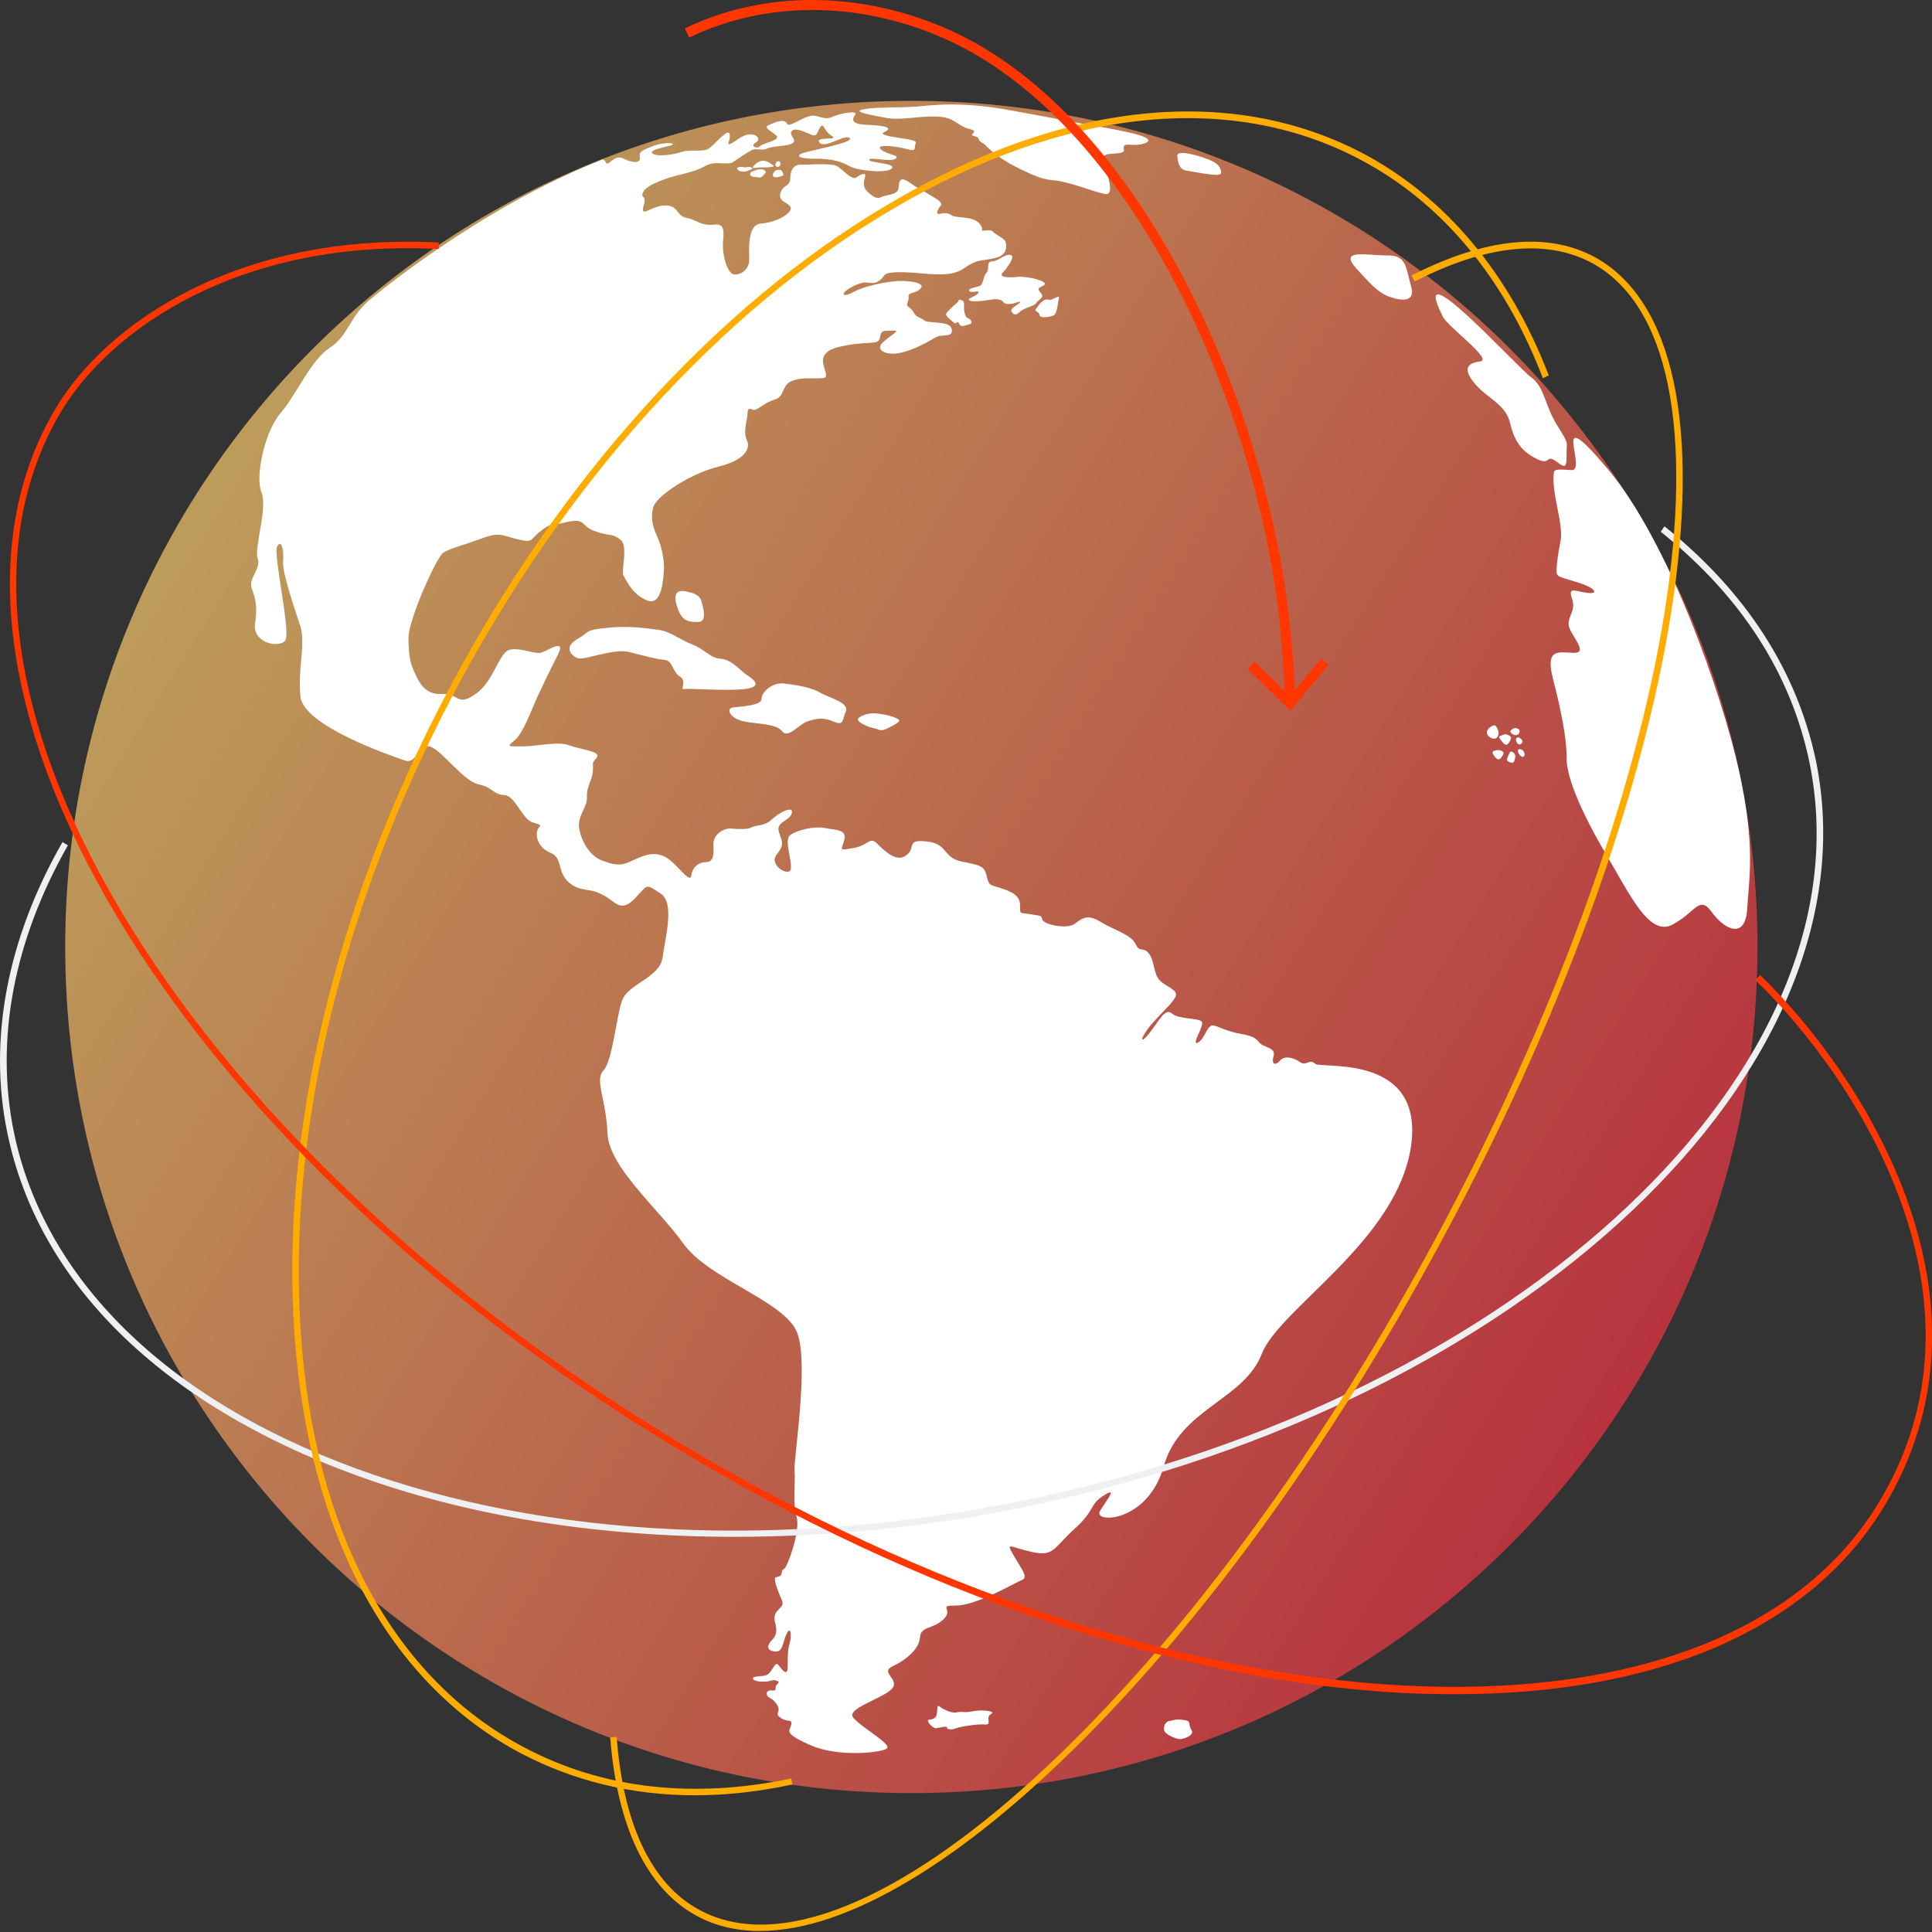 <svg width="124" height="124" viewBox="0 0 124 124" fill="none" xmlns="http://www.w3.org/2000/svg">
<rect x="0" y="0" width="124" height="124" fill="#333333" stroke="none"/>
<path opacity="0.7" d="M58.492 6.472C28.51 6.472 4.185 30.762 4.185 60.779C4.185 90.76 28.51 115.086 58.492 115.086C88.508 115.086 112.799 90.76 112.799 60.779C112.799 30.762 88.508 6.472 58.492 6.472Z" fill="url(#paint0_linear_467_875)"/>
<path d="M84.413 68.274C84.032 67.927 83.824 68.448 83.442 68.17C83.06 67.892 82.436 67.719 82.158 68.066C81.915 68.378 81.568 68.378 81.742 67.788C81.915 67.198 81.082 67.268 80.805 66.886C80.492 66.504 80.215 66.47 79.347 66.296C78.48 66.088 78.237 65.88 77.855 65.81C77.473 65.776 77.335 66.678 76.883 66.921C76.398 67.129 77.335 65.81 77.126 65.567C76.918 65.325 75.634 65.429 75.218 65.047C74.767 64.665 74.42 65.498 73.726 66.366C73.032 67.198 73.275 66.435 73.969 65.672C74.662 64.874 75.079 64.561 75.391 64.075C75.704 63.59 75.148 63.485 74.558 63.034C74.003 62.618 74.142 61.75 73.76 61.23C73.379 60.709 73.17 61.195 72.893 60.605C72.615 59.981 71.435 59.668 70.603 59.148C69.735 58.627 69.423 58.974 68.937 59.321C68.451 59.634 66.994 59.356 66.889 59.009C66.82 58.697 66.751 58.801 66.057 58.662C65.363 58.558 65.501 58.697 65.467 58.037C65.432 57.378 64.738 57.17 64.113 56.962C63.489 56.788 63.454 56.788 63.315 56.163C63.142 55.608 63.003 55.539 61.719 55.296C60.47 55.018 60.852 54.151 59.498 54.012C58.11 53.839 58.804 54.428 58.18 54.88C57.59 55.365 56.861 54.706 56.34 54.186C55.82 53.63 55.785 54.255 54.779 54.428C53.773 54.602 54.015 54.567 54.189 53.908C54.362 53.214 53.634 53.283 52.94 53.145C52.246 53.006 51.135 53.283 50.719 53.596C50.302 53.873 50.858 55.261 50.754 55.782C50.684 56.302 49.296 55.539 49.851 54.845C50.372 54.186 50.198 54.047 49.99 53.388C49.782 52.728 50.719 52.693 50.823 52.173C50.927 51.687 50.025 52.138 49.539 52.589C49.088 53.04 48.533 52.936 48.22 53.11C47.943 53.249 47.422 53.214 46.902 53.179C46.416 53.145 45.722 53.596 45.791 54.255C45.826 54.949 45.757 55.331 45.306 55.331C44.854 55.331 44.438 55.643 44.369 56.198C44.264 56.788 43.432 55.331 42.599 54.949C41.766 54.602 41.107 55.018 40.447 55.296C39.788 55.608 39.372 55.504 38.643 55.227C37.914 54.984 37.324 54.047 37.185 53.214C37.012 52.381 37.706 51.826 37.671 51.167C37.637 50.473 38.018 50.091 38.053 49.466C38.088 48.842 37.949 49.05 38.296 48.633C38.643 48.217 37.255 48.113 36.526 47.835C35.832 47.558 34.479 47.905 33.507 47.905C32.535 47.905 32.535 47.939 33.056 47.488C33.577 47.037 34.062 45.684 34.479 44.747C34.93 43.81 35.242 43.116 35.797 42.04C36.353 40.93 35.208 41.728 34.791 41.867C34.375 42.04 33.472 41.554 32.744 41.693C32.015 41.832 31.737 43.706 30.523 44.539C29.308 45.406 29.482 44.469 28.337 44.539C27.157 44.608 26.81 43.602 26.498 42.908C26.185 42.214 26.22 40.93 26.22 40.93C26.22 39.75 28.024 35.759 28.441 35.482C28.857 35.204 29.412 35.1 30.766 34.614C32.119 34.094 32.188 34.371 33.23 34.614C34.271 34.857 33.958 34.649 34.687 34.094C35.416 33.538 35.138 33.816 36.387 33.504C37.637 33.226 37.255 33.781 38.192 34.094C39.129 34.441 39.233 34.198 39.788 34.614C40.378 35.031 39.823 36.592 40.031 36.974C40.274 37.39 40.621 38.154 41.523 38.535C42.46 38.917 42.564 37.252 42.599 36.731C42.668 36.245 42.529 35.239 42.252 34.614C41.974 33.955 41.731 33.469 41.905 32.636C42.044 31.838 44.369 30.381 46.069 29.964C47.769 29.548 48.186 28.819 47.943 28.264C47.665 27.743 47.977 26.876 47.977 26.598C47.977 26.321 48.012 26.147 48.29 26.286C48.567 26.425 48.984 25.87 49.678 25.661C50.372 25.488 50.164 24.759 50.754 24.482C51.343 24.204 51.933 24.308 52.766 24.273C53.634 24.239 51.829 22.816 53.738 22.295C55.646 21.809 56.375 22.226 56.479 21.671C56.549 21.15 56.722 21.254 57.277 21.22C57.867 21.185 57.277 21.428 56.687 21.948C56.097 22.469 56.896 22.851 57.798 22.642C58.735 22.434 59.533 21.948 60.019 21.671C60.505 21.393 61.129 21.705 61.094 21.185C61.06 20.664 60.157 20.734 59.706 20.664C59.255 20.63 59.429 20.56 59.012 20.387C58.596 20.213 58.7 19.97 58.353 19.727C58.041 19.519 58.353 19.415 58.318 19.068C58.249 18.721 58.735 18.895 59.082 18.513C59.464 18.131 58.18 17.958 57.312 18.062C56.444 18.166 55.473 18.409 54.952 18.652C54.432 18.929 54.12 19.034 54.154 18.825C54.189 18.652 55.091 18.096 55.612 18.131C56.097 18.201 56.271 18.166 56.549 17.923C56.826 17.68 56.618 17.437 58.006 17.472C59.429 17.507 60.921 17.888 61.858 17.229C62.76 16.604 62.899 16.778 63.836 16.57C64.738 16.361 64.599 15.737 64.53 15.494C64.426 15.286 63.94 15.078 63.766 14.904C63.628 14.73 63.454 14.8 63.142 14.8C62.864 14.835 63.246 14.73 62.795 14.279C62.344 13.863 61.337 14.002 61.094 13.828C60.852 13.655 60.643 13.655 60.331 13.724C60.019 13.794 60.157 13.447 60.4 13.169C60.609 12.891 59.186 12.302 58.422 11.746C57.659 11.191 57.728 11.746 57.659 12.128C57.59 12.51 56.826 12.51 56.549 12.649C56.271 12.822 55.924 12.544 55.681 12.302C55.404 12.059 55.404 11.781 55.508 11.399C55.646 10.983 55.23 11.191 54.952 11.399C54.675 11.573 54.12 10.913 53.738 10.671C53.356 10.428 51.725 10.601 51.378 10.566C51.066 10.566 50.754 10.74 50.719 11.399C50.719 12.024 50.302 11.781 50.094 12.371C49.886 12.961 50.684 12.995 50.754 13.342C50.788 13.724 49.817 14.279 48.845 14.349C47.873 14.418 48.116 16.292 48.082 16.778C48.047 17.229 47.596 17.68 47.11 17.611C46.624 17.541 46.312 16.153 46.416 15.39C46.485 14.661 46.416 14.349 45.826 14.418C45.236 14.488 44.959 14.314 44.473 14.106C44.022 13.898 43.883 14.106 43.466 13.551C43.05 12.961 42.252 13.204 41.731 13.447C41.245 13.69 41.176 13.62 41.35 13.065C41.488 12.51 41.037 12.718 41.315 12.267C41.593 11.816 42.946 11.364 43.744 11.191C44.542 10.983 44.785 10.913 45.375 10.601C45.93 10.323 46.694 10.601 47.006 10.428C47.318 10.219 47.977 9.768 48.255 9.629C48.533 9.491 48.88 9.699 49.261 9.525C49.643 9.352 50.65 9.387 50.892 9.178C51.17 8.935 50.58 8.658 50.823 8.415C51.031 8.137 51.725 8.519 52.107 8.658C52.489 8.797 52.454 8.415 52.662 8.137C52.87 7.86 52.87 8.415 53.391 8.727C53.911 9.04 52.28 8.727 52.593 9.144C52.94 9.595 54.258 8.554 54.536 8.866C54.848 9.144 51.968 9.664 51.482 9.838C51.031 10.011 51.378 10.219 52.385 10.185C53.425 10.185 54.05 10.393 54.536 10.671C55.022 10.948 56.896 11.156 57.243 10.809C57.555 10.462 55.751 10.462 55.785 10.254C55.82 10.046 57.173 10.428 57.486 10.185C57.798 9.942 56.93 9.942 56.549 9.595C56.132 9.248 57.416 9.352 58.18 9.56C58.908 9.768 58.631 9.491 58.77 9.213C58.908 8.97 58.145 8.935 57.173 8.762C56.202 8.554 56.861 8.519 57 8.311C57.104 8.068 56.097 8.033 55.404 7.999C54.709 7.929 54.64 7.686 54.883 7.374C55.126 7.062 53.981 7.27 53.564 7.443C53.148 7.617 53.113 7.652 52.385 7.443C51.691 7.27 50.684 8.276 50.511 7.929C50.337 7.617 49.886 7.79 49.4 7.999C48.914 8.172 49.47 8.38 49.817 8.693C50.164 9.005 48.949 9.178 48.776 9.387C48.567 9.595 48.151 9.352 48.463 9.178C48.81 9.005 48.706 8.658 48.186 8.623C47.665 8.588 47.11 9.178 46.832 9.248C46.589 9.282 46.902 9.04 46.832 8.623C46.763 8.172 45.93 9.213 45.548 9.491C45.201 9.803 44.438 9.56 43.813 9.734C43.189 9.942 42.286 10.046 41.974 9.907C41.627 9.734 41.94 9.595 42.842 9.387C43.709 9.213 42.772 9.04 41.87 9.387C41.003 9.734 41.037 9.768 41.072 10.15C41.072 10.532 40.482 10.428 39.962 10.15C39.406 9.907 39.025 10.74 38.886 10.428C38.747 10.115 38.539 10.289 38.539 10.289C30.592 13.447 23.86 19.138 23.86 19.138C22.403 20.283 22.403 21.532 21.154 22.33C19.939 23.128 19.037 25.314 17.996 26.529C16.989 27.709 16.365 30.554 16.781 31.595C17.198 32.602 16.296 35.169 16.538 35.829C16.781 36.523 15.914 37.113 16.157 37.772C16.4 38.431 16.538 38.882 16.365 40.062C16.226 41.277 17.926 41.624 18.308 41.103C18.69 40.583 17.51 35.551 17.788 35.065C18.065 34.58 18.239 35.308 18.169 36.037C18.1 36.731 18.898 39.021 19.28 40.201C19.627 41.416 19.106 42.804 19.28 44.678C19.419 46.586 25.179 48.529 25.977 48.807C26.775 49.084 26.81 47.731 27.573 47.905C28.337 48.113 29.725 50.126 30.696 50.334C31.668 50.542 31.633 50.993 32.362 51.028C33.091 51.062 33.507 52.624 34.236 52.797C34.93 53.006 34.618 52.936 34.479 53.318C34.375 53.7 34.548 54.428 35.346 54.741C36.144 55.088 35.728 55.921 36.491 56.615C37.22 57.274 37.81 56.962 38.643 57.413C39.51 57.829 39.788 58.627 40.725 57.69C41.627 56.719 41.419 56.719 42.391 57.343C43.328 57.933 42.703 60.119 42.529 61.438C42.356 62.757 40.309 63.138 39.927 64.214C39.545 65.29 39.302 68.17 38.712 68.725C38.157 69.315 38.92 70.634 38.99 72.751C39.094 74.902 42.182 77.505 43.848 79.795C45.479 82.12 50.407 83.508 51.17 85.555C51.933 87.568 50.927 93.641 50.996 94.369C51.066 95.098 50.858 96.451 51.135 97.388C51.378 98.325 50.511 100.616 50.337 100.685C50.164 100.789 50.198 100.824 50.164 100.997C50.094 101.205 49.99 101.171 49.782 101.24C49.574 101.344 50.094 102.489 50.198 102.732C50.268 102.975 50.233 103.045 49.921 103.357C49.608 103.669 49.712 104.016 49.782 104.259C49.817 104.502 49.921 104.884 49.574 105.231C49.227 105.578 49.157 105.925 49.712 105.994C50.268 106.064 50.198 105.474 50.476 104.884C50.754 104.294 50.823 104.953 50.684 105.474C50.511 105.994 50.58 106.653 50.545 107.139C50.476 107.625 50.094 107 49.921 106.827C49.747 106.653 49.574 107.243 49.296 107.452C49.019 107.66 48.325 107.521 48.325 107.729C48.325 107.937 49.053 107.972 49.331 107.903C49.608 107.833 49.712 107.799 49.921 107.903C50.094 108.007 49.782 108.111 49.782 108.284C49.782 108.458 49.817 108.527 49.47 108.493C49.123 108.493 49.157 108.84 49.365 108.944C49.574 109.083 49.539 109.013 49.782 109.291C50.025 109.603 49.99 109.777 49.921 109.95C49.817 110.158 50.337 110.436 50.615 110.436C50.892 110.436 50.788 110.714 50.719 110.887C50.65 111.095 50.372 111.303 52.072 112.032C53.738 112.761 56.444 112.518 56.896 112.24C57.347 111.997 55.299 110.887 54.779 110.262C54.224 109.672 56.687 109.013 57.243 108.389C57.798 107.764 56.41 107.347 57.312 106.931C58.214 106.515 59.012 105.786 59.047 105.092C59.082 104.363 59.915 104.571 60.574 103.912C61.233 103.253 60.123 103.045 61.372 103.045C62.656 103.045 65.085 101.622 65.571 101.414C66.057 101.24 65.536 100.685 65.05 99.817C64.53 98.915 64.808 99.297 66.23 99.609C67.618 99.921 67.584 99.401 68.937 98.152C70.325 96.903 69.874 96.625 70.811 96C71.748 95.41 71.123 96.139 70.603 96.972C70.082 97.77 73.656 97.805 74.697 94.092C75.738 90.413 79.833 89.858 80.978 86.909C82.089 83.994 89.619 79.691 90.556 73.618C91.458 67.546 84.76 68.621 84.413 68.274Z" fill="white"/>
<path d="M47.839 10.74C47.839 10.74 47.249 10.636 47.318 10.844C47.388 11.018 47.769 11.052 47.943 10.983C48.116 10.879 48.359 10.879 48.255 10.775C48.186 10.671 47.873 10.74 47.839 10.74Z" fill="white"/>
<path d="M48.567 10.462C48.463 10.566 48.151 10.809 48.429 10.774C48.741 10.74 48.914 10.74 49.192 10.74C49.435 10.74 49.782 10.705 49.608 10.601C49.435 10.497 49.088 10.115 48.567 10.462Z" fill="white"/>
<path d="M49.782 10.497C49.712 10.601 49.817 10.74 49.955 10.705C50.094 10.705 50.164 10.393 49.99 10.358C49.851 10.323 49.851 10.393 49.782 10.497Z" fill="white"/>
<path d="M49.851 10.913C49.712 10.948 49.573 11.156 49.608 11.26C49.608 11.364 49.747 11.399 49.92 11.364C50.094 11.33 50.337 11.295 50.267 11.156C50.198 10.983 50.163 10.844 49.851 10.913Z" fill="white"/>
<path d="M48.637 10.879C48.567 10.913 48.151 11.018 48.151 11.122C48.116 11.26 48.255 11.364 48.498 11.364C48.741 11.399 48.88 11.434 48.984 11.26C49.122 11.087 49.192 11.087 49.122 10.983C49.018 10.844 48.81 10.844 48.637 10.879Z" fill="white"/>
<path d="M61.927 20.144C61.788 19.693 61.997 19.346 61.719 19.276C61.476 19.172 61.615 19.276 61.372 19.484C61.129 19.658 60.782 20.04 60.713 20.144C60.678 20.282 61.164 20.664 61.268 20.734C61.337 20.838 61.407 20.595 61.511 20.699C61.58 20.768 61.58 20.977 61.892 20.907C62.24 20.803 62.448 20.803 62.309 20.56C62.136 20.317 62.066 20.56 61.927 20.144Z" fill="white"/>
<path d="M66.82 18.409C67.028 18.305 67.271 18.2 66.751 17.992C66.265 17.819 65.536 17.715 65.189 17.784C64.842 17.819 64.044 17.819 64.356 17.506C64.634 17.194 65.224 16.431 64.842 16.361C64.46 16.292 64.079 16.778 63.662 16.778C63.28 16.778 63.523 17.333 63.315 17.506C63.107 17.715 63.107 18.27 62.899 18.339C62.725 18.443 62.135 18.478 62.205 18.651C62.239 18.86 62.899 18.582 62.795 18.79C62.691 19.033 62.031 19.137 62.205 19.276C62.378 19.38 62.933 19.346 63.523 19.241C64.113 19.137 64.322 19.276 64.426 19.415C64.564 19.554 64.773 19.519 65.016 19.484C65.258 19.415 65.64 19.276 65.432 19.45C65.224 19.623 64.842 19.797 64.911 19.97C64.981 20.109 65.12 20.317 65.432 20.04C65.744 19.727 66.403 19.658 66.508 19.45C66.612 19.241 67.063 19.137 66.82 18.825C66.577 18.547 66.612 18.513 66.82 18.409Z" fill="white"/>
<path d="M67.34 19.242C66.958 19.103 66.681 19.589 66.507 19.797C66.334 20.005 66.681 19.97 66.716 20.213C66.75 20.456 67.34 20.352 67.618 20.248C67.861 20.144 67.895 19.381 67.965 19.138C68.034 18.86 67.514 19.311 67.34 19.242Z" fill="white"/>
<path d="M47.943 43.324C47.665 43.185 46.971 42.318 46.277 42.283C45.583 42.248 45.271 41.693 44.473 41.381C43.675 41.068 43.085 40.583 42.391 40.444C41.662 40.34 40.274 40.131 38.886 40.305C37.498 40.444 37.88 40.548 37.081 40.999C36.11 41.554 36.7 42.109 37.081 42.248C37.498 42.387 39.337 41.624 40.309 41.832C41.28 42.075 42.148 42.318 42.668 42.352C43.189 42.422 43.154 43.116 43.64 43.428C44.126 43.706 43.605 44.295 43.918 44.226C44.195 44.157 46.485 44.365 47.804 44.226C49.123 44.053 48.186 43.497 47.943 43.324Z" fill="white"/>
<path d="M52.662 44.469C52.038 44.087 50.962 43.949 50.407 43.879C49.608 43.74 48.88 44.4 48.88 44.851C48.88 45.302 47.526 45.337 47.041 45.406C46.555 45.475 46.867 46.135 47.769 46.308C48.706 46.482 49.817 46.447 50.198 46.933C50.58 47.419 51.205 46.551 51.795 46.308C52.419 46.1 52.836 46.031 53.495 46.308C54.189 46.621 54.05 46.169 54.293 45.649C54.501 45.094 53.287 44.816 52.662 44.469Z" fill="white"/>
<path d="M56.236 45.788C55.889 45.753 55.369 45.857 55.126 46.065C54.848 46.274 55.577 46.621 56.028 46.725C56.444 46.794 56.444 46.968 56.861 46.794C57.208 46.621 57.52 46.482 57.694 46.308C57.867 46.135 57 45.857 56.236 45.788Z" fill="white"/>
<path d="M44.126 37.98C43.084 37.702 43.327 38.605 43.536 39.16C43.779 39.75 44.056 39.923 44.75 39.923C45.479 39.958 45.097 38.882 44.993 38.501C44.854 38.154 44.438 38.049 44.126 37.98Z" fill="white"/>
<path d="M64.356 6.992C61.788 6.576 60.296 6.715 59.429 6.784C58.527 6.888 57.659 6.888 57.347 6.888C56.757 6.923 56.028 6.888 55.369 7.027C54.709 7.166 55.82 7.374 56.792 7.548C57.763 7.756 58.874 7.443 60.088 7.478C61.303 7.513 61.407 8.068 62.205 8.276C62.968 8.45 62.066 8.623 62.517 8.727C63.003 8.866 62.656 8.936 63.003 9.144C63.385 9.317 63.558 9.907 65.467 10.844C67.375 11.781 67.306 11.434 68.243 11.677C69.215 11.885 70.082 12.267 70.88 12.44C71.713 12.649 70.88 10.775 70.811 10.185C70.707 9.63 72.268 10.081 72.129 9.56C72.025 9.005 72.823 9.525 73.587 9.144C74.35 8.727 71.158 8.242 69.596 7.964C68.069 7.686 66.924 7.443 64.356 6.992Z" fill="white"/>
<path d="M77.612 10.254C77.022 10.011 75.495 9.56 75.565 10.011C75.6 10.463 75.704 10.879 76.12 10.948C77.578 11.191 78.41 11.365 78.376 11.052C78.341 10.74 78.202 10.497 77.612 10.254Z" fill="white"/>
<path d="M89.029 16.396C87.71 16.396 85.906 15.945 87.051 17.229C87.953 18.201 88.369 18.721 89.133 19.033C89.896 19.311 90.903 19.45 90.555 18.339C90.243 17.264 90.313 16.361 89.029 16.396Z" fill="white"/>
<path d="M98.259 24.204C97.322 23.51 90.312 15.772 92.603 20.317C92.915 20.977 95.865 23.094 94.997 23.198C94.164 23.302 93.852 23.683 94.685 24.655C95.518 25.627 96.663 25.939 96.94 27.223C97.253 28.542 97.843 29.062 98.675 29.479C99.508 29.86 99.231 29.201 99.786 29.548C100.341 29.93 100.549 30.207 100.549 29.27C100.515 28.299 100.792 28.646 99.959 27.327C99.127 26.008 99.161 24.863 98.259 24.204Z" fill="white"/>
<path d="M103.187 30.103C99.335 25.522 101.938 30.242 100.862 30.172C99.786 30.103 99.717 30.103 99.717 30.519C99.613 31.734 100.342 33.642 100.168 34.684C99.96 35.69 99.856 36.661 99.925 36.835C100.029 36.974 99.856 36.974 101.174 37.355C102.458 37.737 102.632 38.154 101.868 38.05C101.07 37.945 100.619 37.633 100.897 38.431C101.174 39.195 100.585 39.576 100.689 40.166C100.793 40.756 102.007 41.936 101.001 41.901C99.995 41.867 99.162 41.589 99.682 43.602C100.203 45.614 100.55 47.384 100.55 48.633C100.515 49.883 101.556 52.242 103.048 54.775C104.575 57.343 105.824 60.119 107.316 59.356C108.809 58.593 109.052 57.413 109.85 58.523C110.648 59.633 112.001 60.362 112.14 58.35C112.244 56.372 112.695 54.394 111.619 49.501C110.544 44.608 107.074 34.684 103.187 30.103Z" fill="white"/>
<path d="M62.379 109.846C61.824 109.95 61.789 109.811 61.338 109.915C61.129 109.95 60.644 109.777 60.366 109.568C60.088 109.325 60.193 109.742 60.123 110.019C60.088 110.262 59.88 110.366 59.637 110.366C59.36 110.401 59.88 110.956 60.088 110.922C60.297 110.887 60.817 110.748 60.782 110.887C60.748 110.991 61.095 111.026 61.268 110.956C61.442 110.852 62.656 110.644 63.177 110.679C63.732 110.748 63.212 110.228 63.593 110.019C64.01 109.811 62.934 109.707 62.379 109.846Z" fill="white"/>
<path d="M76.016 110.401C75.53 110.297 75.183 110.436 75.183 110.436C74.732 110.436 74.663 110.887 74.732 111.095C74.802 111.303 75.391 111.581 75.669 111.616C75.947 111.65 76.71 111.373 76.467 111.026C76.224 110.644 76.502 110.47 76.016 110.401Z" fill="white"/>
<path d="M95.899 46.551C95.621 46.621 95.309 46.898 95.483 47.176C95.656 47.419 96.003 47.523 96.142 47.245C96.281 46.933 96.003 46.517 95.899 46.551Z" fill="white"/>
<path d="M95.796 48.321C95.934 48.668 96.177 48.807 96.281 48.703C96.351 48.633 96.629 48.321 96.42 48.217C96.247 48.078 95.761 48.148 95.796 48.321Z" fill="white"/>
<path d="M96.906 48.286C96.871 48.425 96.593 48.772 96.801 48.876C97.183 49.084 97.218 48.841 97.252 48.564C97.287 48.321 96.94 48.147 96.906 48.286Z" fill="white"/>
<path d="M97.426 48.148C97.392 48.286 97.565 48.529 97.669 48.564C97.808 48.633 97.912 48.46 97.808 48.252C97.739 48.113 97.496 48.009 97.426 48.148Z" fill="white"/>
<path d="M97.426 47.315C97.253 47.384 97.288 47.454 97.322 47.593C97.357 47.697 97.531 47.905 97.669 47.697C97.843 47.523 97.496 47.315 97.426 47.315Z" fill="white"/>
<path d="M97.219 46.725C97.114 46.759 96.837 46.898 96.976 47.037C97.149 47.21 97.357 47.21 97.427 47.141C97.531 47.072 97.566 46.898 97.496 46.829C97.461 46.759 97.288 46.725 97.219 46.725Z" fill="white"/>
<path d="M96.455 47.176C96.281 47.245 96.108 47.211 96.316 47.488C96.524 47.731 96.628 47.905 96.802 47.731C96.941 47.523 97.01 47.384 96.975 47.315C96.941 47.245 96.663 47.037 96.455 47.176Z" fill="white"/>
<path d="M47.145 98.637C38.365 98.637 30.037 97.319 22.75 94.647C10.361 90.101 2.45 82.328 0.472 72.716C-0.777 66.713 0.472 60.223 4.011 54.047L4.358 54.255C0.888 60.362 -0.326 66.713 0.888 72.646C2.831 82.085 10.639 89.789 22.889 94.265C35.173 98.742 50.407 99.47 65.814 96.278C97.6 89.754 120.156 68.482 116.13 48.911C114.95 43.255 111.758 38.258 106.587 34.128L106.83 33.781C112.105 38.015 115.332 43.081 116.547 48.807C120.607 68.621 97.912 90.101 65.883 96.694C59.568 98.013 53.252 98.637 47.145 98.637Z" fill="#EEF0F2"/>
<path d="M44.612 115.225C40.586 115.225 36.873 114.323 33.473 112.553C24.971 108.076 19.8 98.499 18.898 85.625C17.996 72.785 21.466 58.176 28.684 44.469C35.867 30.797 45.93 19.623 57.035 13.1C68.139 6.506 78.931 5.361 87.467 9.838C92.777 12.649 96.906 17.576 99.404 24.1L99.023 24.273C96.559 17.819 92.499 12.961 87.259 10.22C78.896 5.812 68.208 6.958 57.243 13.447C46.208 19.936 36.214 31.04 29.031 44.678C21.882 58.315 18.412 72.855 19.315 85.625C20.182 98.325 25.283 107.764 33.681 112.171C38.678 114.808 44.438 115.468 50.788 114.149L50.858 114.531C48.706 114.993 46.624 115.225 44.612 115.225Z" fill="#FFAC00"/>
<path d="M48.775 123.934C47.283 123.934 45.93 123.622 44.715 122.963C41.523 121.228 39.614 117.272 39.163 111.511L39.58 111.477C39.996 117.098 41.835 120.95 44.889 122.581C55.091 128.099 76.224 108.874 92.013 79.725C99.647 65.602 104.921 51.236 106.83 39.333C108.704 27.5 107.073 19.554 102.18 16.882C99.265 15.32 95.413 15.702 90.798 18.062L90.59 17.68C95.379 15.251 99.335 14.869 102.354 16.5C107.42 19.276 109.155 27.396 107.246 39.403C105.338 51.375 100.063 65.741 92.36 79.934C78.341 105.855 60.018 123.934 48.775 123.934Z" fill="#FFAC00"/>
<path d="M93.436 108.736C92.349 108.736 91.25 108.713 90.139 108.666C75.53 107.903 58.874 102.316 43.293 92.877C10.952 73.375 -6.815 43.428 3.63 26.113C6.822 20.838 15.151 14.904 28.163 15.564V15.98C15.324 15.321 7.135 21.15 3.977 26.321C-6.329 43.428 11.368 73.132 43.501 92.53C75.426 111.789 109.954 113.629 120.468 96.625C128.484 83.682 119.323 69.35 112.66 62.896L112.973 62.583C119.705 69.107 128.97 83.682 120.815 96.868C116.061 104.572 106.38 108.736 93.436 108.736Z" fill="#FF3600"/>
<path d="M82.47 44.92C82.401 42.734 82.227 40.548 81.95 38.466C80.007 24.343 71.99 7.409 60.47 2.412C55.022 0.052 49.123 0.052 44.23 2.412L43.952 1.822C48.984 -0.607 55.091 -0.607 60.713 1.822C72.476 6.923 80.596 24.065 82.574 38.362C82.852 40.513 83.06 42.7 83.13 44.92H82.47Z" fill="#FF3600"/>
<path d="M85.281 42.665L84.796 42.283L82.783 44.678L80.527 42.457L80.076 42.943L82.818 45.614L85.281 42.665Z" fill="#FF3600"/>
<defs>
<linearGradient id="paint0_linear_467_875" x1="30.94" y1="-36.105" x2="157.741" y2="43.574" gradientUnits="userSpaceOnUse">
<stop stop-color="#FAE673"/>
<stop offset="1" stop-color="#EF183D"/>
</linearGradient>
</defs>
</svg>
